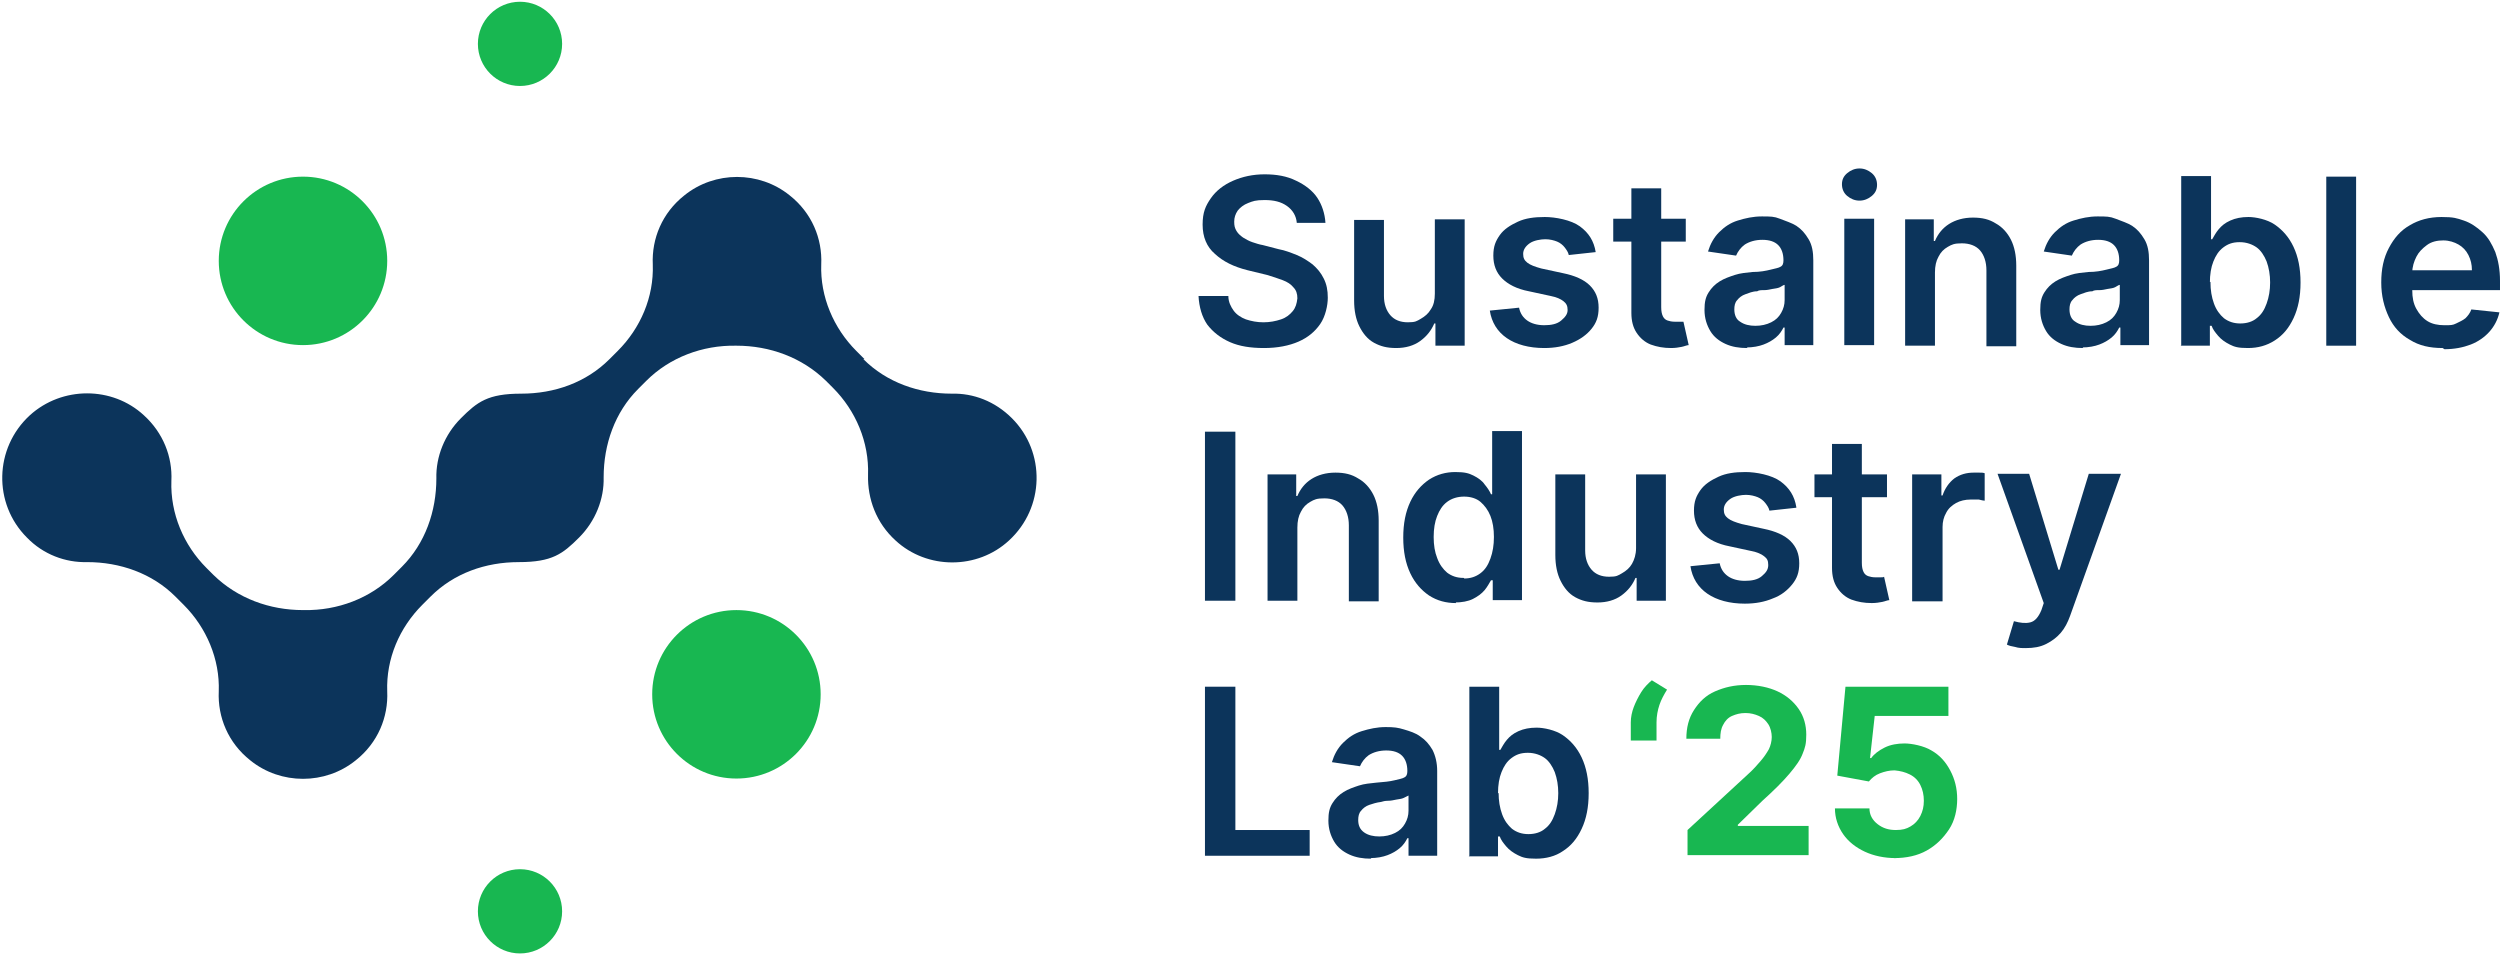 <?xml version="1.0" encoding="UTF-8"?>
<svg xmlns="http://www.w3.org/2000/svg" version="1.1" viewBox="0 0 427.4 163.3">
  <defs>
    <style>
      .cls-1 {
        fill: #18b751;
      }

      .cls-2 {
        fill: none;
      }

      .cls-3 {
        fill: #0c345b;
      }
    </style>
  </defs>
  <!-- Generator: Adobe Illustrator 28.7.1, SVG Export Plug-In . SVG Version: 1.2.0 Build 142)  -->
  <g>
    <g id="Warstwa_1">
      <g id="Layer_1">
        <rect class="cls-2" width="427.2" height="163.3"/>
        <circle class="cls-1" cx="88.9" cy="7.5" r="7.2"/>
        <circle class="cls-1" cx="125.9" cy="118.7" r="14.4"/>
        <circle class="cls-1" cx="51.8" cy="44.6" r="14.4"/>
        <circle class="cls-1" cx="88.9" cy="155.8" r="7.2"/>
        <path class="cls-3" d="M147.8,61.4l-1.4-1.4c-3.9-3.9-6.2-9.3-6-14.8.2-4.4-1.6-8.8-5.4-11.8-5.2-4.2-12.8-4.2-18,0-3.8,3-5.6,7.4-5.4,11.8.2,5.6-2.1,10.9-6,14.8l-1.4,1.4c-4,4-9.4,5.9-15.1,5.9s-7.5,1.4-10.3,4.2-4.3,6.6-4.2,10.3c0,5.6-1.9,11.1-5.9,15.1l-1.4,1.4c-4,4-9.6,6.1-15.3,6h-.2c-5.7,0-11.2-2-15.3-6l-1.2-1.2c-3.9-3.9-6.2-9.3-6-14.9.2-4.1-1.4-8.2-4.7-11.2-5.4-5-14-5-19.5,0-6.1,5.6-6.3,15.1-.5,20.9,2.8,2.9,6.6,4.3,10.3,4.2,5.6,0,11.1,1.9,15.1,5.9l1.4,1.4c3.9,3.9,6.2,9.3,6,14.8-.2,4.4,1.6,8.8,5.4,11.8,5.2,4.2,12.8,4.2,18,0,3.8-3,5.6-7.4,5.4-11.8-.2-5.6,2.1-10.9,6-14.8l1.4-1.4c4-4,9.4-5.9,15.1-5.9s7.5-1.4,10.3-4.2,4.3-6.6,4.2-10.3c0-5.6,1.9-11.1,5.9-15.1l1.4-1.4c4-4,9.6-6.1,15.3-6h.1c5.7,0,11.2,2,15.3,6l1.2,1.2c3.9,3.9,6.2,9.3,6,14.9-.1,4.1,1.4,8.2,4.7,11.2,5.4,5,14,5,19.4,0,6.1-5.6,6.3-15.1.5-20.9-2.9-2.9-6.6-4.3-10.3-4.2-5.6,0-11.1-1.9-15.1-5.9h.2Z"/>
        <path class="cls-3" d="M221.7,38.1c-.1-1.2-.7-2.2-1.7-2.9s-2.2-1-3.8-1-2,.2-2.8.5-1.4.8-1.8,1.3c-.4.6-.6,1.2-.6,1.9s.1,1.1.4,1.6.7.8,1.1,1.1c.5.3,1,.6,1.6.8s1.2.4,1.8.5l2.7.7c1.1.2,2.1.6,3.1,1s1.9,1,2.7,1.6c.8.7,1.4,1.4,1.9,2.4s.7,2,.7,3.3-.4,3.2-1.3,4.5-2.1,2.3-3.7,3-3.6,1.1-5.9,1.1-4.2-.3-5.8-1c-1.6-.7-2.9-1.7-3.9-3-.9-1.3-1.4-3-1.5-4.9h5.1c0,1,.4,1.8.9,2.5s1.3,1.2,2.1,1.5c.9.3,1.9.5,3,.5s2.1-.2,3-.5,1.5-.8,2-1.4.7-1.3.8-2.2c0-.8-.2-1.4-.7-1.9-.4-.5-1-.9-1.8-1.2-.8-.3-1.7-.6-2.7-.9l-3.3-.8c-2.4-.6-4.2-1.5-5.6-2.8-1.4-1.2-2.1-2.9-2.1-5s.5-3.2,1.4-4.5,2.2-2.3,3.8-3c1.6-.7,3.4-1.1,5.4-1.1s3.8.3,5.4,1.1c1.5.7,2.8,1.7,3.6,2.9s1.3,2.7,1.4,4.3h-5,0Z"/>
        <path class="cls-3" d="M245.3,50v-12.5h5.1v21.6h-5v-3.8h-.2c-.5,1.2-1.3,2.2-2.4,3s-2.5,1.2-4.1,1.2-2.7-.3-3.8-.9c-1.1-.6-1.9-1.6-2.5-2.8-.6-1.2-.9-2.7-.9-4.4v-13.8h5.1v13c0,1.4.4,2.5,1.1,3.3s1.7,1.2,3,1.2,1.5-.2,2.2-.6,1.3-.9,1.7-1.6c.5-.7.7-1.6.7-2.7h0v-.2Z"/>
        <path class="cls-3" d="M272.8,43.1l-4.6.5c-.1-.5-.4-.9-.7-1.3-.3-.4-.8-.8-1.3-1s-1.2-.4-2-.4-2,.2-2.7.7-1.1,1.1-1.1,1.8.2,1.1.7,1.5,1.3.7,2.4,1l3.7.8c2,.4,3.6,1.1,4.6,2.1s1.5,2.2,1.5,3.8-.4,2.6-1.2,3.6c-.8,1-1.9,1.8-3.3,2.4s-3,.9-4.8.9c-2.6,0-4.8-.6-6.4-1.7s-2.6-2.7-2.9-4.7l5-.5c.2,1,.7,1.7,1.4,2.2s1.7.8,2.9.8,2.2-.2,2.9-.8,1.1-1.1,1.1-1.8-.2-1.1-.7-1.5-1.2-.7-2.2-.9l-3.7-.8c-2.1-.4-3.6-1.2-4.6-2.2s-1.5-2.3-1.5-3.9.4-2.5,1.1-3.5,1.8-1.7,3.1-2.3,2.8-.8,4.6-.8,4.5.5,6,1.6,2.4,2.5,2.7,4.4h0Z"/>
        <path class="cls-3" d="M288.2,37.4v3.9h-12.4v-3.9h12.4ZM278.9,32.2h5.1v20.3c0,.7.1,1.2.3,1.6.2.4.5.6.8.7s.7.2,1.2.2h.9c.3,0,.5,0,.6,0l.9,4c-.3,0-.7.2-1.2.3s-1.1.2-1.8.2c-1.3,0-2.4-.2-3.5-.6-1-.4-1.8-1.1-2.4-2s-.9-2-.9-3.4v-21.2h0Z"/>
        <path class="cls-3" d="M298.7,59.5c-1.4,0-2.6-.2-3.7-.7s-2-1.2-2.6-2.2-1-2.2-1-3.6.2-2.2.7-3,1.1-1.4,1.9-1.9,1.7-.8,2.6-1.1,2-.4,3-.5c1.3,0,2.3-.2,3.1-.4s1.4-.3,1.7-.5c.4-.2.5-.6.5-1.1h0c0-1.1-.3-2-.9-2.6s-1.5-.9-2.7-.9-2.2.3-3,.8c-.7.5-1.2,1.2-1.5,1.9l-4.8-.7c.4-1.3,1-2.4,1.9-3.3s1.9-1.6,3.2-2,2.6-.7,4.1-.7,2.1,0,3.1.4,2,.7,2.8,1.2c.9.6,1.5,1.3,2.1,2.3s.8,2.2.8,3.6v14.5h-4.9v-3h-.2c-.3.6-.7,1.2-1.3,1.7s-1.3.9-2.1,1.2-1.8.5-3,.5h.2ZM300.1,55.7c1,0,1.9-.2,2.7-.6s1.3-.9,1.7-1.6.6-1.4.6-2.2v-2.6c-.2,0-.4.2-.8.4s-.8.2-1.3.3-.9.2-1.4.2-.9,0-1.2.2c-.8,0-1.4.3-2,.5s-1.1.6-1.4,1c-.4.4-.5,1-.5,1.6,0,.9.3,1.7,1,2.1.7.5,1.6.7,2.6.7h0Z"/>
        <path class="cls-3" d="M317.9,34.3c-.8,0-1.5-.3-2.1-.8s-.9-1.2-.9-2,.3-1.4.9-1.9,1.3-.8,2.1-.8,1.5.3,2.1.8.9,1.2.9,2-.3,1.4-.9,1.9-1.3.8-2.1.8ZM315.3,59v-21.6h5.1v21.6h-5.1Z"/>
        <path class="cls-3" d="M330.8,46.4v12.7h-5.1v-21.6h4.9v3.7h.2c.5-1.2,1.3-2.2,2.4-2.9,1.1-.7,2.5-1.1,4.1-1.1s2.8.3,3.9,1c1.1.6,2,1.6,2.6,2.8.6,1.2.9,2.7.9,4.4v13.8h-5.1v-13c0-1.4-.4-2.6-1.1-3.4s-1.8-1.2-3.1-1.2-1.7.2-2.4.6c-.7.4-1.2.9-1.6,1.7-.4.7-.6,1.6-.6,2.7h0v-.2Z"/>
        <path class="cls-3" d="M356.1,59.5c-1.4,0-2.6-.2-3.7-.7s-2-1.2-2.6-2.2-1-2.2-1-3.6.2-2.2.7-3,1.1-1.4,1.9-1.9,1.7-.8,2.6-1.1,2-.4,3-.5c1.3,0,2.3-.2,3.1-.4s1.4-.3,1.7-.5c.4-.2.5-.6.5-1.1h0c0-1.1-.3-2-.9-2.6s-1.5-.9-2.7-.9-2.2.3-3,.8c-.7.5-1.2,1.2-1.5,1.9l-4.8-.7c.4-1.3,1-2.4,1.9-3.3s1.9-1.6,3.2-2,2.6-.7,4.1-.7,2.1,0,3.1.4,2,.7,2.8,1.2c.9.6,1.5,1.3,2.1,2.3s.8,2.2.8,3.6v14.5h-4.9v-3h-.2c-.3.6-.7,1.2-1.3,1.7s-1.3.9-2.1,1.2-1.8.5-3,.5h.2ZM357.4,55.7c1,0,1.9-.2,2.7-.6s1.3-.9,1.7-1.6.6-1.4.6-2.2v-2.6c-.2,0-.4.2-.8.4s-.8.2-1.3.3-.9.2-1.4.2-.9,0-1.2.2c-.8,0-1.4.3-2,.5s-1.1.6-1.4,1c-.4.4-.5,1-.5,1.6,0,.9.3,1.7,1,2.1.7.5,1.6.7,2.6.7h0Z"/>
        <path class="cls-3" d="M372.9,59v-28.9h5.1v10.8h.2c.3-.5.6-1.1,1.1-1.7s1.1-1.1,2-1.5,1.9-.6,3.1-.6,3.2.4,4.5,1.3,2.4,2.1,3.2,3.8c.8,1.7,1.2,3.7,1.2,6.1s-.4,4.4-1.2,6.1c-.8,1.7-1.8,2.9-3.2,3.8s-2.9,1.3-4.6,1.3-2.3-.2-3.1-.6-1.5-.9-2-1.5-.9-1.1-1.1-1.7h-.3v3.4h-5,0ZM377.9,48.2c0,1.4.2,2.6.6,3.7s1,1.9,1.7,2.5c.8.6,1.7.9,2.8.9s2.1-.3,2.8-.9c.8-.6,1.3-1.4,1.7-2.5.4-1.1.6-2.3.6-3.6s-.2-2.5-.6-3.6c-.4-1-1-1.9-1.7-2.4s-1.7-.9-2.9-.9-2,.3-2.8.9-1.3,1.4-1.7,2.4c-.4,1-.6,2.2-.6,3.7h0v-.2Z"/>
        <path class="cls-3" d="M402.8,30.2v28.9h-5.1v-28.9h5.1Z"/>
        <path class="cls-3" d="M417.6,59.5c-2.2,0-4-.4-5.6-1.4-1.6-.9-2.8-2.2-3.6-3.9s-1.3-3.6-1.3-5.9.4-4.2,1.3-5.9,2-3,3.6-3.9c1.5-.9,3.3-1.4,5.4-1.4s2.6.2,3.8.6c1.2.4,2.2,1.1,3.2,2s1.6,2,2.2,3.4c.5,1.4.8,3,.8,4.9v1.6h-17.7v-3.4h12.9c0-1-.2-1.8-.6-2.6-.4-.8-1-1.4-1.7-1.8s-1.6-.7-2.6-.7-2,.2-2.8.8-1.4,1.2-1.8,2-.7,1.7-.7,2.7v3c0,1.3.2,2.3.7,3.2.5.9,1.1,1.6,1.9,2.1s1.8.7,2.9.7,1.4,0,2-.3,1.1-.5,1.6-.9c.4-.4.8-.9,1-1.5l4.8.5c-.3,1.3-.9,2.4-1.7,3.3-.8.9-1.9,1.7-3.2,2.2-1.3.5-2.8.8-4.5.8h0l-.3-.2Z"/>
        <path class="cls-3" d="M211.2,73.8v28.9h-5.2v-28.9h5.2Z"/>
        <path class="cls-3" d="M221.8,90v12.7h-5.1v-21.6h4.9v3.7h.2c.5-1.2,1.3-2.2,2.4-2.9s2.5-1.1,4.1-1.1,2.8.3,3.9,1c1.1.6,2,1.6,2.6,2.8s.9,2.7.9,4.4v13.8h-5.1v-13c0-1.4-.4-2.6-1.1-3.4s-1.8-1.2-3.1-1.2-1.7.2-2.4.6c-.7.4-1.2.9-1.6,1.7-.4.7-.6,1.6-.6,2.7h0v-.2Z"/>
        <path class="cls-3" d="M248.9,103.1c-1.7,0-3.2-.4-4.6-1.3-1.3-.9-2.4-2.1-3.2-3.8s-1.2-3.7-1.2-6.1.4-4.4,1.2-6.1,1.9-2.9,3.2-3.8c1.4-.9,2.9-1.3,4.5-1.3s2.3.2,3.1.6,1.5.9,1.9,1.5c.5.6.9,1.2,1.1,1.7h.2v-10.8h5.1v28.9h-5v-3.4h-.3c-.3.5-.6,1.1-1.1,1.7s-1.2,1.1-2,1.5-1.9.6-3.1.6h.2ZM250.3,98.9c1.1,0,2-.3,2.8-.9.8-.6,1.3-1.4,1.7-2.5s.6-2.3.6-3.7-.2-2.6-.6-3.6-1-1.8-1.7-2.4-1.7-.9-2.8-.9-2.1.3-2.9.9-1.3,1.4-1.7,2.4-.6,2.2-.6,3.6.2,2.6.6,3.6c.4,1.1,1,1.9,1.7,2.5.8.6,1.7.9,2.8.9h.1Z"/>
        <path class="cls-3" d="M279.7,93.6v-12.5h5.1v21.6h-5v-3.9h-.2c-.5,1.2-1.3,2.2-2.4,3s-2.5,1.2-4.1,1.2-2.7-.3-3.8-.9c-1.1-.6-1.9-1.6-2.5-2.8s-.9-2.7-.9-4.4v-13.8h5.1v13c0,1.4.4,2.5,1.1,3.3s1.7,1.2,3,1.2,1.5-.2,2.2-.6c.7-.4,1.3-.9,1.7-1.6s.7-1.6.7-2.7h0Z"/>
        <path class="cls-3" d="M307.1,86.8l-4.6.5c-.1-.5-.4-.9-.7-1.3-.3-.4-.8-.8-1.3-1s-1.2-.4-2-.4-2,.2-2.7.7-1.1,1.1-1.1,1.8.2,1.1.7,1.5,1.3.7,2.4,1l3.7.8c2,.4,3.6,1.1,4.6,2.1s1.5,2.2,1.5,3.8-.4,2.6-1.2,3.6c-.8,1-1.9,1.9-3.3,2.4-1.4.6-3,.9-4.8.9-2.6,0-4.8-.6-6.4-1.7s-2.6-2.7-2.9-4.7l5-.5c.2,1,.7,1.7,1.4,2.2s1.7.8,2.9.8,2.2-.2,2.9-.8,1.1-1.1,1.1-1.9-.2-1.1-.7-1.5-1.2-.7-2.2-.9l-3.7-.8c-2.1-.4-3.6-1.2-4.6-2.2s-1.5-2.3-1.5-3.9.4-2.5,1.1-3.5,1.8-1.7,3.1-2.3,2.8-.8,4.6-.8,4.5.5,6,1.6,2.4,2.5,2.7,4.4h0Z"/>
        <path class="cls-3" d="M322.6,81.1v3.9h-12.4v-3.9h12.4ZM313.2,75.9h5.1v20.3c0,.7.1,1.2.3,1.6.2.4.5.6.8.7s.7.2,1.2.2h.9c.3,0,.5,0,.6-.1l.9,4c-.3,0-.7.2-1.2.3s-1.1.2-1.8.2c-1.3,0-2.4-.2-3.5-.6-1-.4-1.8-1.1-2.4-2s-.9-2-.9-3.4v-21.2h0Z"/>
        <path class="cls-3" d="M326.9,102.7v-21.6h5v3.6h.2c.4-1.2,1.1-2.2,2-2.9,1-.7,2.1-1,3.3-1s.6,0,1,0,.6,0,.9.1v4.7c-.2,0-.6-.1-1-.2h-1.4c-.9,0-1.8.2-2.5.6-.7.4-1.3.9-1.7,1.7-.4.7-.6,1.5-.6,2.4v12.7h-5.2Z"/>
        <path class="cls-3" d="M346.4,110.8c-.7,0-1.3,0-1.9-.2-.6-.1-1-.2-1.4-.4l1.2-4c1.1.3,2,.4,2.8.2s1.4-.9,1.9-2.1l.4-1.2-7.9-22.1h5.4l5,16.4h.2l5-16.4h5.5l-8.7,24.3c-.4,1.1-.9,2.1-1.6,2.9s-1.5,1.4-2.5,1.9-2.1.7-3.5.7h.1Z"/>
        <path class="cls-3" d="M206,146.3v-28.9h5.2v24.5h12.7v4.4h-17.9Z"/>
        <path class="cls-3" d="M234.4,146.8c-1.4,0-2.6-.2-3.7-.7s-2-1.2-2.6-2.2-1-2.2-1-3.6.2-2.2.7-3,1.1-1.4,1.9-1.9,1.7-.8,2.6-1.1,2-.4,3-.5c1.3-.1,2.3-.2,3.1-.4s1.4-.3,1.7-.5c.4-.2.5-.6.5-1.1h0c0-1.1-.3-2-.9-2.6s-1.5-.9-2.7-.9-2.2.3-3,.8c-.7.5-1.2,1.2-1.5,1.9l-4.8-.7c.4-1.3,1-2.4,1.9-3.3s1.9-1.6,3.2-2,2.6-.7,4.1-.7,2.1.1,3.1.4,2,.6,2.8,1.2c.9.6,1.5,1.3,2.1,2.3.5,1,.8,2.2.8,3.6v14.5h-4.9v-3h-.2c-.3.6-.7,1.2-1.3,1.7-.6.5-1.3.9-2.1,1.2s-1.8.5-3,.5h.2ZM235.8,143c1,0,1.9-.2,2.7-.6s1.3-.9,1.7-1.6.6-1.4.6-2.2v-2.6l-.8.4c-.4.2-.8.2-1.3.3s-.9.2-1.4.2-.9.1-1.2.2c-.8.1-1.4.3-2,.5s-1.1.6-1.4,1c-.4.4-.5,1-.5,1.6,0,.9.3,1.6,1,2.1s1.6.7,2.6.7h0Z"/>
        <path class="cls-3" d="M251.2,146.3v-28.9h5.1v10.8h.2c.3-.5.6-1.1,1.1-1.7.5-.6,1.1-1.1,2-1.5s1.9-.6,3.1-.6,3.2.4,4.5,1.3,2.4,2.1,3.2,3.8c.8,1.7,1.2,3.7,1.2,6.1s-.4,4.4-1.2,6.1-1.8,2.9-3.2,3.8c-1.3.9-2.9,1.3-4.6,1.3s-2.3-.2-3.1-.6-1.5-.9-2-1.5-.9-1.1-1.1-1.7h-.3v3.4h-5,0ZM256.2,135.5c0,1.4.2,2.6.6,3.7.4,1.1,1,1.9,1.7,2.5.8.6,1.7.9,2.8.9s2.1-.3,2.8-.9c.8-.6,1.3-1.4,1.7-2.5.4-1.1.6-2.3.6-3.6s-.2-2.5-.6-3.6c-.4-1-1-1.9-1.7-2.4s-1.7-.9-2.9-.9-2,.3-2.8.9c-.8.6-1.3,1.4-1.7,2.4s-.6,2.2-.6,3.6h.1Z"/>
        <path class="cls-1" d="M278.8,126.5v-3c0-.9.2-1.8.5-2.6s.8-1.8,1.3-2.6,1.2-1.5,1.8-2l2.6,1.6c-.5.8-1,1.7-1.3,2.6-.3.9-.5,1.9-.5,3v3.1h-4.5.1Z"/>
        <path class="cls-1" d="M288.5,146.3v-4.4l10.3-9.5c.9-.8,1.6-1.6,2.2-2.3s1-1.3,1.4-2c.3-.6.5-1.4.5-2.1s-.2-1.6-.6-2.2c-.4-.6-.9-1.1-1.6-1.4-.7-.3-1.4-.5-2.3-.5s-1.6.2-2.3.5-1.2.9-1.5,1.5c-.4.7-.5,1.5-.5,2.4h-5.8c0-1.9.4-3.5,1.3-4.9s2-2.5,3.6-3.2,3.3-1.1,5.3-1.1,3.9.4,5.4,1.1c1.5.7,2.7,1.7,3.6,3s1.3,2.8,1.3,4.4-.2,2.2-.6,3.2c-.4,1.1-1.2,2.2-2.3,3.5s-2.6,2.8-4.6,4.6l-4.2,4.1v.2h12.1v5h-20.7Z"/>
        <path class="cls-1" d="M324.1,146.7c-2,0-3.8-.4-5.3-1.1-1.5-.7-2.8-1.7-3.7-3s-1.4-2.8-1.4-4.4h5.9c0,1.1.5,2,1.4,2.7s1.9,1,3.1,1,1.8-.2,2.5-.6c.7-.4,1.3-1,1.7-1.8s.6-1.6.6-2.6-.2-1.9-.6-2.7-1-1.4-1.8-1.8c-.8-.4-1.6-.6-2.6-.7-.9,0-1.7.2-2.5.5s-1.4.8-1.9,1.4l-5.4-1,1.4-15.2h17.6v5h-12.6l-.8,7.2h.2c.5-.7,1.3-1.3,2.3-1.8s2.2-.7,3.4-.7,3.3.4,4.6,1.2c1.4.8,2.4,1.9,3.2,3.4s1.2,3.1,1.2,4.9-.4,3.7-1.4,5.2-2.2,2.7-3.8,3.6-3.5,1.3-5.6,1.3h.3Z"/>
      </g>
    </g>
  </g>
</svg>